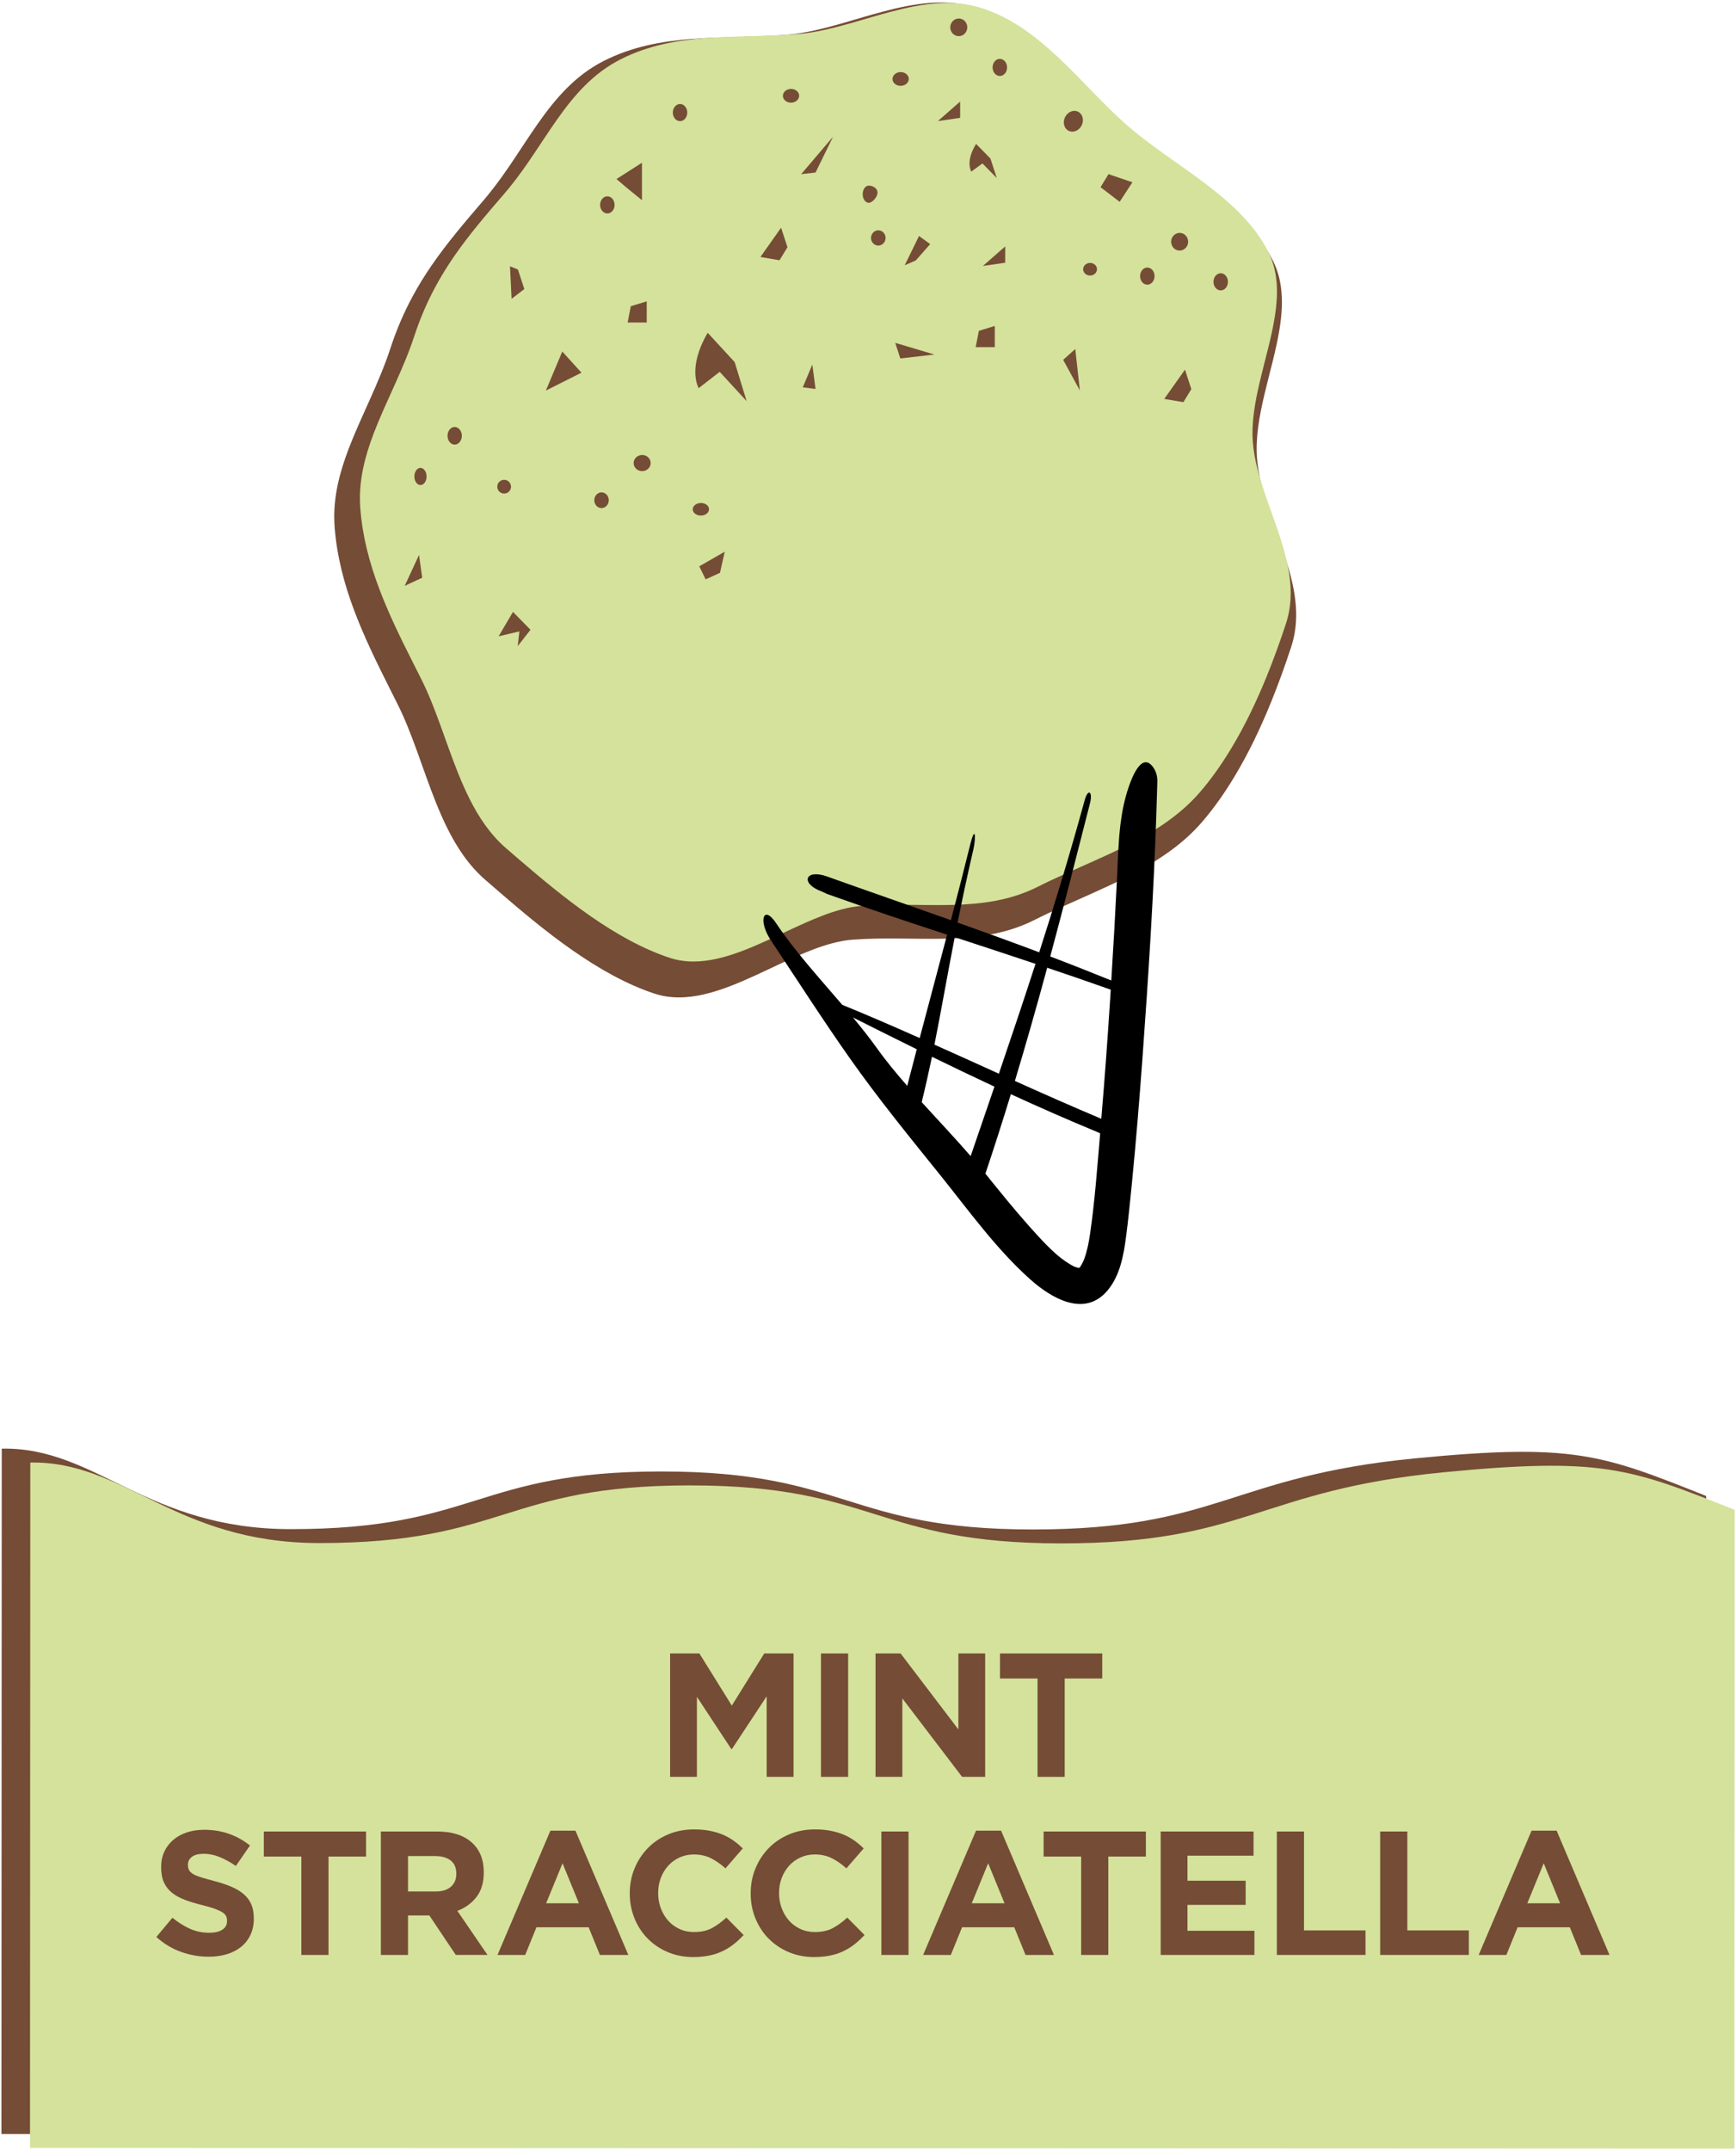 <svg width="624" height="773" viewBox="0 0 624 773" fill="none" xmlns="http://www.w3.org/2000/svg">
<path d="M613.27 537.61L613.17 767.14L0.52 766.88L0.63 520.6C34.63 519.96 52.52 549.51 104.5 549.53C171.16 549.56 171.17 528.78 237.82 528.81C304.47 528.84 304.46 549.62 371.11 549.65C437.77 549.68 442.18 530.56 508.52 524.11C565.5 518.57 575.76 522.65 613.27 537.61Z" fill="#754C36"/>
<path d="M623.53 542.61L623.43 772.14L10.78 771.88L10.89 525.6C44.89 524.96 62.78 554.51 114.76 554.53C181.42 554.56 181.43 533.78 248.08 533.81C314.73 533.84 314.72 554.62 381.37 554.65C448.03 554.68 452.44 535.56 518.78 529.11C575.75 523.57 586.01 527.65 623.53 542.61Z" fill="#D4E29B"/>
<path d="M464.12 232.46C461.93 239.12 459.53 245.84 456.84 252.43C453.08 261.68 448.78 270.7 443.79 278.98C440.27 284.86 436.4 290.38 432.13 295.34C424.9 303.76 415.47 309.83 405.37 314.99C401.31 317.07 397.13 319.01 392.94 320.89C385.82 324.1 378.67 327.16 371.98 330.54C351.65 340.83 329.57 335.96 306.51 337.69C304.08 337.87 301.58 338.33 299.06 339.01C290.28 341.34 281 346.19 271.7 350.45C259.23 356.18 246.7 360.87 235.22 357.07C214.95 350.36 195.64 334.5 179.66 320.72C177.89 319.2 176.17 317.71 174.5 316.25C168.58 311.13 164.22 304.59 160.66 297.38V297.37C155.01 285.97 151.34 272.91 146.56 261.19C145.43 258.4 144.22 255.67 142.91 253.07C141.92 251.1 140.93 249.14 139.95 247.16C130.69 228.73 121.83 210.22 120.27 189.29C120.22 188.75 120.2 188.2 120.18 187.66C119.8 178.49 122.06 169.84 125.34 161.23C129.81 149.53 136.16 137.9 140.32 125.2C142.56 118.36 145.19 112.33 148.16 106.79C150.31 102.78 152.64 99.02 155.14 95.39C160.62 87.4 166.93 80.01 173.91 71.88C174.52 71.17 175.12 70.45 175.69 69.73C182.27 61.63 187.51 52.72 193.26 44.53C199.69 35.36 206.76 27.09 217.07 21.87C237.4 11.58 259.4 14.25 282.46 12.53C289.21 12.02 296.16 10.25 303.18 8.24C307.89 6.88 312.64 5.42 317.4 4.17C328.89 1.12 340.4 -0.75 351.49 2.92C373.04 10.06 387.41 30.44 403.43 44.99C404.13 45.64 404.84 46.27 405.56 46.9C408.23 49.22 411.06 51.44 413.97 53.61C430.15 65.72 448.9 76.45 457.58 93.75C459.11 96.8 460.01 99.99 460.44 103.3C461.1 108.12 460.75 113.19 459.9 118.39C457.44 133.57 450.72 149.87 451.81 164.55C452.27 170.73 453.99 176.95 456.07 183.2C458.71 191.15 461.95 199.15 463.97 207.14C466.12 215.62 466.88 224.07 464.12 232.46Z" fill="#754C36"/>
<path d="M275.58 638.55V609.6L263.1 628.54H262.85L250.5 609.79V638.55H240.87V594.2H251.39L263.05 612.95L274.71 594.2H285.23V638.55H275.58Z" fill="#754C36"/>
<path d="M295.1 638.55V594.2H304.86V638.55H295.1Z" fill="#754C36"/>
<path d="M345.82 638.55L324.34 610.36V638.55H314.71V594.2H323.71L344.49 621.51V594.2H354.12V638.55H345.82Z" fill="#754C36"/>
<path d="M382.7 603.2V638.55H372.94V603.2H359.45V594.2H396.2V603.2H382.7Z" fill="#754C36"/>
<path d="M90.05 695.3C89.25 697.01 88.14 698.45 86.71 699.61C85.28 700.77 83.58 701.66 81.6 702.27C79.62 702.88 77.43 703.19 75.02 703.19C71.64 703.19 68.33 702.61 65.07 701.45C61.82 700.29 58.86 698.5 56.2 696.1L61.97 689.19C64 690.84 66.08 692.15 68.21 693.12C70.34 694.09 72.68 694.58 75.21 694.58C77.24 694.58 78.81 694.21 79.93 693.47C81.05 692.73 81.61 691.71 81.61 690.4V690.27C81.61 689.64 81.49 689.08 81.26 688.59C81.03 688.11 80.58 687.65 79.93 687.23C79.27 686.81 78.36 686.39 77.2 685.96C76.03 685.54 74.52 685.09 72.66 684.63C70.41 684.08 68.38 683.47 66.56 682.79C64.74 682.12 63.19 681.28 61.92 680.29C60.65 679.3 59.67 678.06 58.97 676.58C58.27 675.1 57.92 673.26 57.92 671.07V670.94C57.92 668.91 58.3 667.09 59.05 665.46C59.8 663.83 60.86 662.43 62.23 661.25C63.59 660.07 65.22 659.16 67.12 658.53C69.01 657.9 71.1 657.58 73.38 657.58C76.63 657.58 79.62 658.07 82.34 659.04C85.06 660.01 87.57 661.41 89.85 663.22L84.78 670.57C82.79 669.22 80.85 668.15 78.95 667.37C77.05 666.59 75.15 666.2 73.25 666.2C71.35 666.2 69.92 666.57 68.97 667.31C68.02 668.05 67.55 668.97 67.55 670.07V670.2C67.55 670.92 67.69 671.54 67.96 672.07C68.23 672.6 68.73 673.07 69.45 673.5C70.17 673.92 71.16 674.32 72.4 674.7C73.65 675.08 75.23 675.52 77.13 676.03C79.37 676.62 81.38 677.29 83.13 678.03C84.89 678.77 86.37 679.66 87.58 680.69C88.79 681.73 89.7 682.94 90.31 684.33C90.92 685.72 91.23 687.39 91.23 689.33V689.46C91.25 691.63 90.85 693.59 90.05 695.3Z" fill="#754C36"/>
<path d="M118.08 667.2V702.55H108.32V667.2H94.83V658.2H131.58V667.2H118.08Z" fill="#754C36"/>
<path d="M163.83 702.55L154.33 688.36H146.66V702.55H136.9V658.2H157.17C162.45 658.2 166.56 659.49 169.49 662.06C172.43 664.64 173.89 668.23 173.89 672.83V672.96C173.89 676.55 173.01 679.48 171.26 681.73C169.51 683.99 167.22 685.65 164.39 686.7L175.22 702.54H163.83V702.55ZM164.02 673.35C164.02 671.24 163.34 669.65 161.99 668.6C160.64 667.55 158.76 667.02 156.35 667.02H146.66V679.75H156.54C158.95 679.75 160.79 679.18 162.08 678.04C163.37 676.9 164.01 675.38 164.01 673.48V673.35H164.02Z" fill="#754C36"/>
<path d="M215.63 702.55L211.58 692.6H192.83L188.78 702.55H178.83L197.84 657.89H206.84L225.85 702.55H215.63ZM202.2 669.61L196.31 683.99H208.09L202.2 669.61Z" fill="#754C36"/>
<path d="M263.74 698.69C262.51 699.66 261.17 700.5 259.72 701.19C258.26 701.89 256.67 702.42 254.94 702.77C253.21 703.13 251.27 703.31 249.11 703.31C245.86 703.31 242.84 702.72 240.05 701.54C237.26 700.36 234.85 698.74 232.83 696.69C230.8 694.64 229.22 692.22 228.08 689.44C226.94 686.65 226.37 683.68 226.37 680.51V680.38C226.37 677.21 226.94 674.25 228.08 671.48C229.22 668.71 230.8 666.29 232.83 664.19C234.86 662.1 237.29 660.45 240.12 659.25C242.95 658.05 246.08 657.44 249.5 657.44C251.57 657.44 253.46 657.61 255.17 657.95C256.88 658.29 258.43 658.75 259.83 659.34C261.22 659.93 262.51 660.65 263.69 661.49C264.87 662.33 265.97 663.26 266.98 664.28L260.77 671.44C259.04 669.88 257.27 668.65 255.48 667.77C253.68 666.88 251.67 666.44 249.43 666.44C247.57 666.44 245.85 666.8 244.27 667.52C242.69 668.24 241.32 669.23 240.18 670.5C239.04 671.77 238.15 673.23 237.52 674.9C236.89 676.57 236.57 678.35 236.57 680.25V680.38C236.57 682.28 236.89 684.08 237.52 685.76C238.15 687.45 239.03 688.93 240.15 690.2C241.27 691.47 242.62 692.47 244.2 693.21C245.78 693.95 247.53 694.32 249.43 694.32C251.96 694.32 254.11 693.86 255.86 692.93C257.61 692 259.35 690.73 261.09 689.13L267.3 695.4C266.15 696.62 264.97 697.72 263.74 698.69Z" fill="#754C36"/>
<path d="M307.2 698.69C305.97 699.66 304.63 700.5 303.18 701.19C301.72 701.89 300.13 702.42 298.4 702.77C296.67 703.13 294.73 703.31 292.57 703.31C289.32 703.31 286.3 702.72 283.51 701.54C280.72 700.36 278.31 698.74 276.29 696.69C274.26 694.64 272.68 692.22 271.54 689.44C270.4 686.65 269.83 683.68 269.83 680.51V680.38C269.83 677.21 270.4 674.25 271.54 671.48C272.68 668.71 274.26 666.29 276.29 664.19C278.32 662.1 280.75 660.45 283.58 659.25C286.41 658.05 289.54 657.44 292.96 657.44C295.03 657.44 296.92 657.61 298.63 657.95C300.34 658.29 301.89 658.75 303.29 659.34C304.68 659.93 305.97 660.65 307.15 661.49C308.33 662.33 309.43 663.26 310.44 664.28L304.23 671.44C302.5 669.88 300.73 668.65 298.94 667.77C297.14 666.88 295.13 666.44 292.89 666.44C291.03 666.44 289.31 666.8 287.73 667.52C286.15 668.24 284.78 669.23 283.64 670.5C282.5 671.77 281.61 673.23 280.98 674.9C280.35 676.57 280.03 678.35 280.03 680.25V680.38C280.03 682.28 280.35 684.08 280.98 685.76C281.61 687.45 282.49 688.93 283.61 690.2C284.73 691.47 286.08 692.47 287.66 693.21C289.24 693.95 290.99 694.32 292.89 694.32C295.42 694.32 297.57 693.86 299.32 692.93C301.07 692 302.81 690.73 304.55 689.13L310.76 695.4C309.61 696.62 308.43 697.72 307.2 698.69Z" fill="#754C36"/>
<path d="M316.81 702.55V658.2H326.57V702.55H316.81Z" fill="#754C36"/>
<path d="M368.62 702.55L364.57 692.6H345.82L341.77 702.55H331.82L350.83 657.89H359.83L378.84 702.55H368.62ZM355.19 669.61L349.3 683.99H361.08L355.19 669.61Z" fill="#754C36"/>
<path d="M398.38 667.2V702.55H388.62V667.2H375.13V658.2H411.88V667.2H398.38Z" fill="#754C36"/>
<path d="M417.2 702.55V658.2H450.59V666.88H426.83V675.88H447.74V684.56H426.83V693.87H450.9V702.55H417.2Z" fill="#754C36"/>
<path d="M458.96 702.55V658.2H468.72V693.74H490.83V702.55H458.96Z" fill="#754C36"/>
<path d="M496.1 702.55V658.2H505.86V693.74H527.97V702.55H496.1Z" fill="#754C36"/>
<path d="M568.31 702.55L564.26 692.6H545.51L541.46 702.55H531.51L550.52 657.89H559.52L578.53 702.55H568.31ZM554.88 669.61L548.99 683.99H560.77L554.88 669.61Z" fill="#754C36"/>
<path d="M428.96 497.44C428.77 497.68 428.55 497.89 428.96 497.44Z" fill="black"/>
<path d="M462.22 224.16C460.1 230.57 457.78 237.05 455.18 243.4C451.54 252.31 447.38 261 442.55 268.98C439.14 274.64 435.4 279.96 431.27 284.74C424.27 292.85 415.15 298.7 405.37 303.68C401.44 305.68 397.4 307.55 393.34 309.36C386.45 312.45 379.53 315.4 373.06 318.66C353.39 328.58 332.03 323.88 309.71 325.55C307.36 325.72 304.94 326.17 302.5 326.82C294 329.07 285.03 333.74 276.03 337.84C263.96 343.36 251.84 347.88 240.73 344.22C221.12 337.75 202.43 322.47 186.97 309.2C185.26 307.74 183.6 306.3 181.98 304.9C176.25 299.97 172.04 293.67 168.59 286.72V286.71C163.13 275.72 159.57 263.15 154.94 251.85C153.84 249.16 152.67 246.53 151.41 244.02C150.45 242.12 149.49 240.23 148.54 238.33C139.58 220.57 131.01 202.74 129.5 182.58C129.46 182.06 129.43 181.53 129.41 181.01C129.04 172.17 131.23 163.84 134.4 155.55C138.72 144.27 144.87 133.08 148.9 120.83C151.07 114.24 153.61 108.43 156.49 103.09C158.57 99.23 160.83 95.6 163.24 92.1C168.55 84.41 174.65 77.29 181.4 69.45C181.99 68.77 182.57 68.07 183.13 67.38C189.5 59.57 194.57 50.99 200.13 43.1C206.35 34.26 213.19 26.3 223.17 21.27C242.85 11.35 264.13 13.93 286.44 12.27C292.98 11.78 299.69 10.07 306.49 8.14C311.05 6.83 315.65 5.42 320.25 4.22C331.37 1.28 342.51 -0.52 353.23 3.02C374.08 9.9 387.99 29.54 403.49 43.56C404.17 44.19 404.86 44.8 405.56 45.4C408.15 47.63 410.88 49.77 413.7 51.87C429.36 63.54 447.5 73.87 455.9 90.54C457.38 93.48 458.25 96.55 458.67 99.74C459.31 104.38 458.97 109.27 458.15 114.27C455.77 128.89 449.27 144.6 450.32 158.75C450.76 164.7 452.43 170.7 454.44 176.72C456.99 184.38 460.13 192.08 462.08 199.79C464.15 207.94 464.88 216.08 462.22 224.16Z" fill="#D4E29B"/>
<path d="M402.78 295.98C401.97 302.41 401.83 308.95 401.52 315.43C400.92 327.74 400.22 340.05 399.45 352.36C392.11 349.38 384.79 346.49 377.51 343.73C382.32 325.85 386.95 307.71 391.81 288.62C392.87 284.4 391.05 283.09 389.8 287.87C384.61 306.8 379.19 324.65 373.54 342.24C363.78 338.56 354 335.02 344.2 331.54C345.8 323.58 347.63 314.93 349.89 305.18C350.81 301.24 350.66 295.75 348.64 303.93C346.46 312.7 344.17 321.66 341.8 330.68C327.1 325.48 312.3 320.35 297.21 314.96C289.26 312.15 287.57 317.6 295.45 320.4L297.21 321.24C312.05 326.54 326.26 331.26 340.44 335.9C337.17 348.28 333.83 360.74 330.58 373.05C321.25 368.9 311.94 364.86 302.75 361.11C294.45 351.41 285.53 341.61 279 331.81C274.37 324.85 272.41 330.91 277.09 337.93C286.51 352.09 295.68 366.43 305.48 380.33C315.66 394.78 326.8 408.45 337.89 422.21C348.19 435.02 358.09 448.88 370.42 459.86C377.87 466.5 389.82 473.57 398.05 463.82C402.61 458.44 403.9 451.05 404.78 444.27C405.61 438.04 406.2 431.76 406.83 425.51C408.32 410.46 409.55 395.39 410.65 380.3C412.79 351.06 414.66 321.73 415.65 292.4C415.78 288.55 415.9 284.7 416 280.85C416.05 278.94 415.51 277.02 414.34 275.51C410.21 270.16 406.7 279.93 405.7 282.84C404.22 287.13 403.34 291.53 402.78 295.98ZM326.1 390.24C322.15 385.71 318.35 381.12 315.01 376.42C312.46 372.85 309.59 369.26 306.59 365.65C314.33 369.55 321.97 373.35 329.53 377.08C328.36 381.5 327.23 385.88 326.1 390.24ZM343.18 336.8C352.78 339.96 362.42 343.1 372.21 346.38C367.94 359.55 363.55 372.6 359.04 385.86C351.33 382.36 343.59 378.86 335.88 375.42C338.32 363.25 340.38 351.12 343.18 336.8ZM331.3 396.09C332.68 390.45 333.89 385.07 335 379.78C342.48 383.44 349.95 387.01 357.45 390.51C354.65 398.71 351.79 407 348.9 415.47C343.29 409.01 337.21 402.58 331.3 396.09ZM387.38 455.89C387.45 455.86 387.5 455.82 387.56 455.78C387.57 455.78 387.59 455.78 387.59 455.8C387.52 455.84 387.45 455.87 387.38 455.89ZM387.88 455.89C387.88 455.86 387.9 455.82 387.91 455.78H387.93L387.88 455.89ZM387.95 455.77C387.93 455.77 387.93 455.77 387.93 455.77V455.75H387.95V455.77ZM391.79 443.62C391.36 446.6 390.75 449.59 389.73 452.43C389.49 453.08 389.15 453.85 388.43 455.01C388.42 455.03 388.4 455.07 388.38 455.1C388.42 455.07 388.45 455.03 388.49 455C388.31 455.19 388.13 455.46 388 455.68C387.99 455.68 387.97 455.68 387.97 455.68C387.99 455.62 388 455.59 388.04 455.53C388.02 455.57 387.93 455.61 387.84 455.66H387.79C387.99 455.55 388.06 455.5 388.06 455.48C388.02 455.48 387.81 455.58 387.68 455.66C387.65 455.66 387.63 455.64 387.59 455.64C387.57 455.64 387.57 455.64 387.56 455.64C387.12 455.48 386.66 455.37 386.23 455.23C386.19 455.21 386.19 455.21 386.17 455.19C385.06 454.64 384 453.99 382.96 453.29C378.66 450.38 373.86 445.07 369.95 440.68C364.5 434.56 359.35 428.17 354.2 421.78C357.45 412.11 360.48 402.6 363.35 393.23C373.54 397.9 383.82 402.44 394.39 406.8C394.73 406.94 395.09 407.1 395.45 407.28C394.41 419.38 393.55 431.6 391.79 443.62ZM399.06 358.76C398.14 373.21 397.08 387.63 395.86 402.06C385.6 397.74 375.23 393.16 364.8 388.46C368.91 374.82 372.73 361.37 376.41 347.78C383.86 350.28 391.49 352.91 399.25 355.66C399.18 356.7 399.13 357.72 399.06 358.76Z" fill="black"/>
<path d="M244.44 43.54C245.876 43.54 247.04 42.161 247.04 40.46C247.04 38.759 245.876 37.38 244.44 37.38C243.004 37.38 241.84 38.759 241.84 40.46C241.84 42.161 243.004 43.54 244.44 43.54Z" fill="#754C36"/>
<path d="M218.31 76.71C219.746 76.71 220.91 75.331 220.91 73.63C220.91 71.929 219.746 70.55 218.31 70.55C216.874 70.55 215.71 71.929 215.71 73.63C215.71 75.331 216.874 76.71 218.31 76.71Z" fill="#754C36"/>
<path d="M284.364 36.898C285.982 36.878 287.28 35.756 287.263 34.392C287.246 33.028 285.921 31.939 284.303 31.959C282.685 31.979 281.387 33.1 281.403 34.464C281.42 35.828 282.745 36.918 284.364 36.898Z" fill="#754C36"/>
<path d="M347.686 9.889C347.723 8.139 346.384 6.691 344.694 6.654C343.005 6.618 341.605 8.008 341.567 9.758C341.53 11.509 342.869 12.957 344.559 12.993C346.248 13.029 347.649 11.64 347.686 9.889Z" fill="#754C36"/>
<path d="M359.39 27.31C360.826 27.31 361.99 25.931 361.99 24.23C361.99 22.529 360.826 21.15 359.39 21.15C357.954 21.15 356.79 22.529 356.79 24.23C356.79 25.931 357.954 27.31 359.39 27.31Z" fill="#754C36"/>
<path d="M323.762 30.847C325.38 30.827 326.678 29.705 326.662 28.341C326.645 26.977 325.32 25.888 323.701 25.908C322.083 25.927 320.785 27.049 320.802 28.413C320.819 29.777 322.144 30.867 323.762 30.847Z" fill="#754C36"/>
<path d="M427.078 86.937C427.115 85.186 425.776 83.738 424.086 83.702C422.397 83.666 420.997 85.056 420.959 86.806C420.922 88.556 422.261 90.005 423.951 90.041C425.64 90.077 427.041 88.687 427.078 86.937Z" fill="#754C36"/>
<path d="M438.78 104.36C440.216 104.36 441.38 102.981 441.38 101.28C441.38 99.579 440.216 98.2 438.78 98.2C437.344 98.2 436.18 99.579 436.18 101.28C436.18 102.981 437.344 104.36 438.78 104.36Z" fill="#754C36"/>
<path d="M391.864 99.027C393.239 99.004 394.336 97.968 394.315 96.715C394.293 95.461 393.161 94.464 391.786 94.488C390.411 94.511 389.314 95.547 389.335 96.8C389.357 98.054 390.489 99.051 391.864 99.027Z" fill="#754C36"/>
<path d="M412.4 102.31C413.836 102.31 415 100.931 415 99.23C415 97.529 413.836 96.15 412.4 96.15C410.964 96.15 409.8 97.529 409.8 99.23C409.8 100.931 410.964 102.31 412.4 102.31Z" fill="#754C36"/>
<path d="M388.815 45.029C389.737 43.126 389.142 40.932 387.487 40.131C385.832 39.329 383.743 40.222 382.821 42.126C381.899 44.03 382.493 46.223 384.148 47.025C385.803 47.827 387.893 46.933 388.815 45.029Z" fill="#754C36"/>
<path d="M310.09 69.81C310.1 71.51 311.08 72.89 312.29 72.88C313.5 72.87 315.42 70.89 315.41 69.18C315.4 67.47 313.47 66.7 312.26 66.71C311.05 66.72 310.08 68.11 310.09 69.81Z" fill="#754C36"/>
<path d="M163.433 159.78C164.853 159.779 166.002 158.358 166 156.607C165.998 154.857 164.845 153.439 163.426 153.44C162.007 153.442 160.858 154.862 160.86 156.613C160.862 158.364 162.014 159.782 163.433 159.78Z" fill="#754C36"/>
<path d="M151.147 174.311C152.356 174.308 153.333 172.926 153.328 171.225C153.322 169.524 152.338 168.147 151.128 168.151C149.919 168.155 148.942 169.537 148.948 171.238C148.953 172.939 149.937 174.315 151.147 174.311Z" fill="#754C36"/>
<path d="M182.789 176.808C183.839 175.938 183.985 174.38 183.114 173.33C182.244 172.28 180.686 172.134 179.636 173.005C178.586 173.876 178.44 175.433 179.311 176.483C180.181 177.533 181.739 177.679 182.789 176.808Z" fill="#754C36"/>
<path d="M318.322 85.555C318.348 84.041 317.196 82.795 315.749 82.77C314.302 82.745 313.108 83.951 313.082 85.464C313.056 86.978 314.208 88.224 315.655 88.249C317.102 88.274 318.296 87.068 318.322 85.555Z" fill="#754C36"/>
<path d="M230.896 169.312C232.586 169.267 233.921 167.933 233.879 166.332C233.837 164.731 232.433 163.469 230.743 163.513C229.054 163.558 227.718 164.892 227.761 166.493C227.803 168.095 229.207 169.356 230.896 169.312Z" fill="#754C36"/>
<path d="M218.817 179.788C218.828 178.23 217.672 176.96 216.236 176.95C214.8 176.941 213.628 178.196 213.617 179.753C213.607 181.31 214.762 182.581 216.198 182.59C217.634 182.6 218.807 181.345 218.817 179.788Z" fill="#754C36"/>
<path d="M251.954 185.281C253.572 185.265 254.873 184.24 254.861 182.991C254.848 181.743 253.526 180.745 251.908 180.762C250.29 180.778 248.988 181.803 249.001 183.051C249.014 184.299 250.336 185.298 251.954 185.281Z" fill="#754C36"/>
<path d="M350.86 51.72C346.85 58.15 349.14 61.66 349.14 61.66L353.15 58.74L358.3 64L356.01 56.98L350.86 51.72Z" fill="#754C36"/>
<path d="M291.99 131.01L288.56 139.2L293.14 139.78L291.99 131.01Z" fill="#754C36"/>
<path d="M251.35 203.52L253.64 208.2L258.79 205.86L260.51 198.26L251.35 203.52Z" fill="#754C36"/>
<path d="M353.3 95.58L361.32 88.56V94.41L353.3 95.58Z" fill="#754C36"/>
<path d="M425.94 132.84L418.49 143.36L425.36 144.53L428.22 139.85L425.94 132.84Z" fill="#754C36"/>
<path d="M330.34 84.81L325.19 95.34L329.19 93.58L334.35 87.73L330.34 84.81Z" fill="#754C36"/>
<path d="M230.75 58.49L221.59 64.34L225.02 67.27L230.75 71.94V58.49Z" fill="#754C36"/>
<path d="M299.43 49.14L287.98 62.59L293.14 62L299.43 49.14Z" fill="#754C36"/>
<path d="M395.59 67.27L402.46 72.53L407.04 65.51L398.45 62.59L395.59 67.27Z" fill="#754C36"/>
<path d="M183.31 95.69L183.89 107.39L188.46 103.88L186.17 96.86L183.31 95.69Z" fill="#754C36"/>
<path d="M150.62 199.43L145.47 210.54L151.76 207.62L150.62 199.43Z" fill="#754C36"/>
<path d="M184.39 219.9L179.23 228.67L186.68 226.91L186.1 232.18L190.68 226.33L184.39 219.9Z" fill="#754C36"/>
<path d="M226.74 110.05L225.6 115.9H232.46V108.3L226.74 110.05Z" fill="#754C36"/>
<path d="M196.21 140.36L202.11 126.33L209 133.93L196.21 140.36Z" fill="#754C36"/>
<path d="M280.76 81.84L273.32 92.36L280.19 93.53L283.05 88.85L280.76 81.84Z" fill="#754C36"/>
<path d="M337.11 43.52L345.12 36.5V42.35L337.11 43.52Z" fill="#754C36"/>
<path d="M351.85 118.9L350.71 124.75H357.57V117.14L351.85 118.9Z" fill="#754C36"/>
<path d="M335.87 127.41L321.78 123.21L323.62 128.81L335.87 127.41Z" fill="#754C36"/>
<path d="M388.15 140.32L386.5 125.42L382.16 129.32L388.15 140.32Z" fill="#754C36"/>
<path d="M254.38 119.6C246.84 132.47 251.15 139.48 251.15 139.48L258.69 133.63L268.38 144.16L264.07 130.13L254.38 119.6Z" fill="#754C36"/>
</svg>
